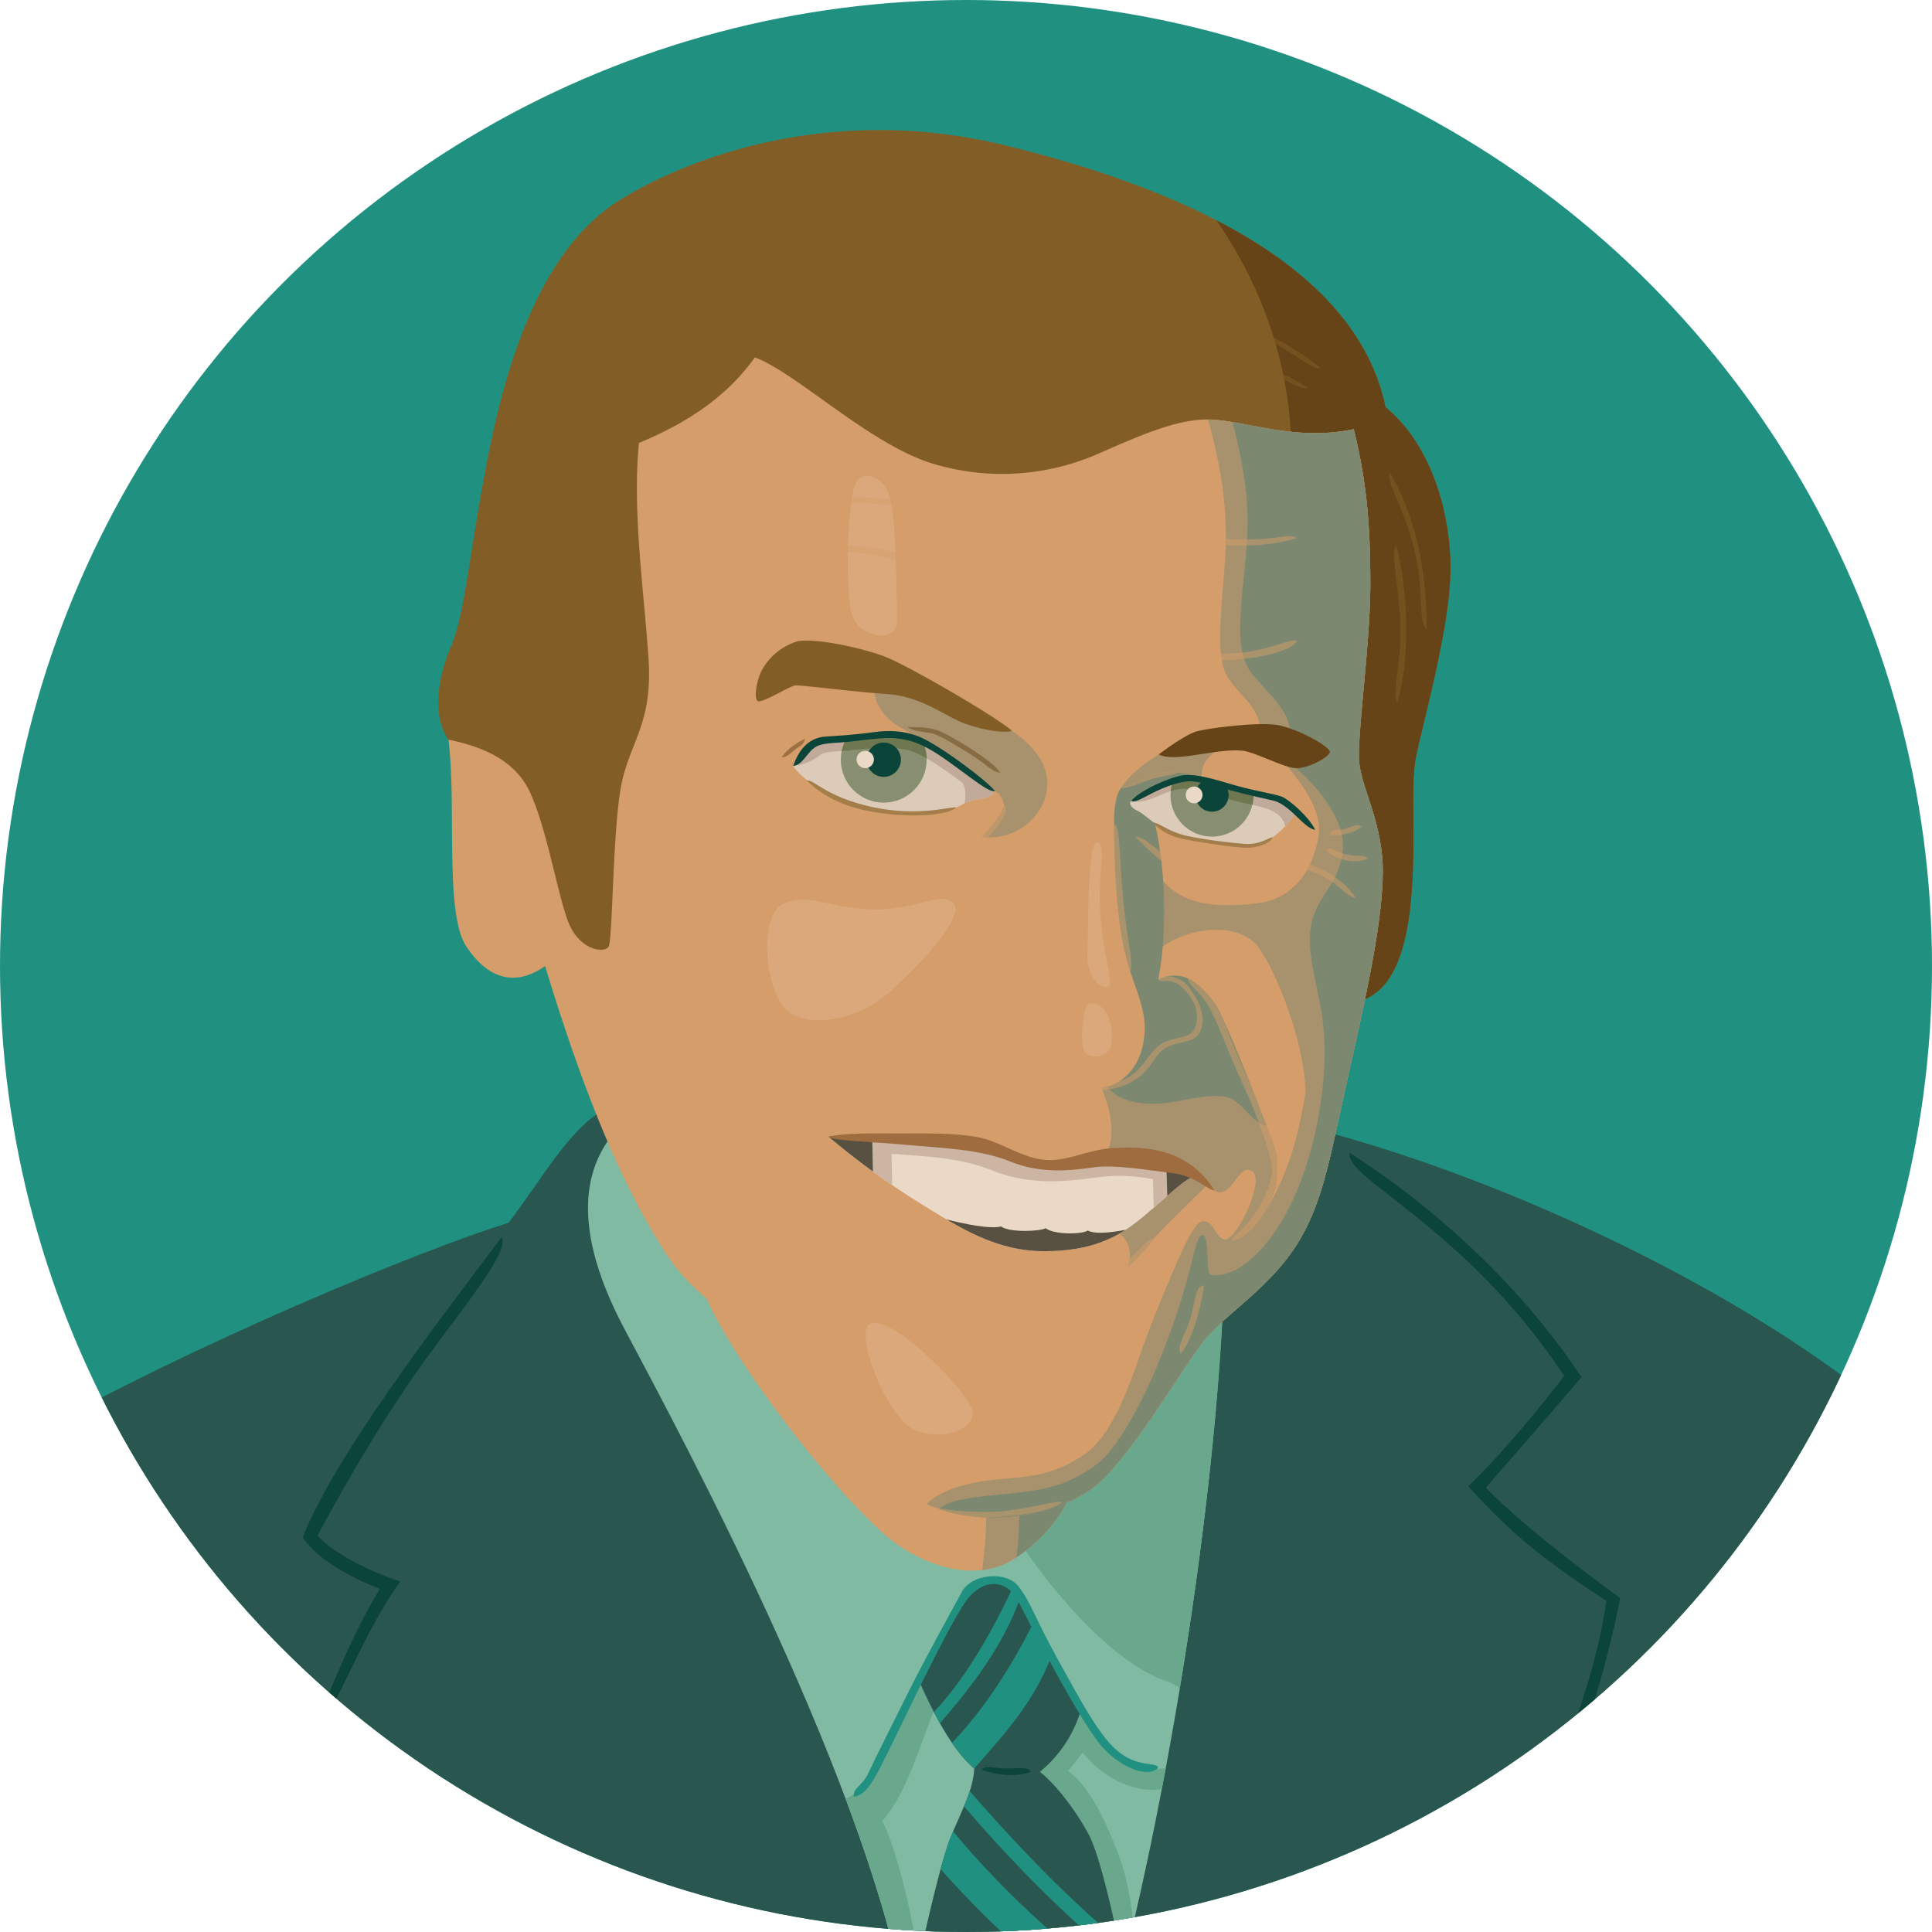 <svg xmlns="http://www.w3.org/2000/svg" viewBox="0 0 700 700"><defs><style>.cls-1{fill:none;}.cls-2{fill:#d49d6a;}.cls-3{fill:#29564f;}.cls-4{fill:#825e26;}.cls-5{fill:#ddcbba;}.cls-6{fill:#ead9c7;}.cls-7{isolation:isolate;}.cls-8{clip-path:url(#clip-path);}.cls-9{fill:#209181;}.cls-10{fill:#80baa3;}.cls-11{fill:#6aa88d;}.cls-12{clip-path:url(#clip-path-2);}.cls-13{fill:#a8926d;}.cls-14{fill:#7c886f;}.cls-15{clip-path:url(#clip-path-3);}.cls-16{fill:#0b4439;}.cls-17{clip-path:url(#clip-path-4);}.cls-18{fill:#664417;}.cls-19{clip-path:url(#clip-path-5);}.cls-20{fill:#dba87b;}.cls-21{clip-path:url(#clip-path-6);}.cls-22{fill:#c1aa99;}.cls-23{fill:#878f70;}.cls-24{fill:#6f7750;}.cls-25{clip-path:url(#clip-path-7);}.cls-26{fill:#ccb6a3;}.cls-27{fill:#585040;}.cls-28{opacity:0.5;mix-blend-mode:multiply;}.cls-29{clip-path:url(#clip-path-8);}.cls-30{fill:#9f6c3f;}.cls-31{fill:#a37d4a;}</style><clipPath id="clip-path"><circle class="cls-1" cx="350" cy="350" r="350"/></clipPath><clipPath id="clip-path-2"><path class="cls-2" d="M253.67 464.67c8.67 26 55 84.67 73 96s32.33 9.67 41 4 19.67-16.33 22.33-30.33S276.33 469 253.67 464.67z"/></clipPath><clipPath id="clip-path-3"><path class="cls-3" d="M332.75 608.5c6.5 14.75 13.25 26.5 20.25 32.25-.5 7.75-3.75 13.5-8.5 24.75s-14.75 59.25-14.75 59.25l76.75-15s-6.75-35.5-12.25-45.5-13-19-17.5-22.25a45.93 45.93 0 0 0 15-22.75c-6.75-12-15.25-27-18.75-34s-5.5-13.25-13.75-13S349 578 345.25 585s-12.5 23.5-12.5 23.5z"/></clipPath><clipPath id="clip-path-4"><path class="cls-4" d="M162.5 268c-6-8.36-4-22.5 1-34s6.5-34 13.5-69.5 20-75 47.5-92 79-34.5 139-20 127.5 42 138.5 95c17 14 24 39.5 23.5 60.5S515 264 513 274.5s0 28-1.5 48.5-6.5 37-20 40-262 9-283.5-13.5-39-72.5-45.5-81.5z"/></clipPath><clipPath id="clip-path-5"><path class="cls-2" d="M490.5 155.5c4.5 18.5 6 33.5 6 56s-5 55.5-4 65 8.5 22 8.5 39-5 41-12 72-9.5 48.5-19.5 64-26 25-33.5 34.5-24.5 39-37.5 51-46 19.5-69.5 4.5-32-40-43.5-49-33-21-44-38-26-45-44-104.5c-10.5 7.5-20.5 5-28.5-7s-3.5-50-6.5-75c9.5 2 23.5 6 29.5 19s9.5 34.5 13.5 46 13.5 12.5 15 10 1.5-42 4.5-58 11.5-22.5 10-46-6-53.5-3.5-78.5c18-7.5 32-17 42-31C288.5 135 315 161 338 168a86.69 86.69 0 0 0 58.5-3c14-6 29.5-13.48 42-13 13 .5 31 8 52 3.5z"/></clipPath><clipPath id="clip-path-6"><path class="cls-5" d="M287.41 277.53c1.63 2.91 8.81 9.21 20.14 13.28s25.52 4.07 32.86 3.35 7.94-3.59 12.56-4.31 8.85-2 6.22-3.95-23.56-18.76-31.37-19.72-11.62-.06-15.25.31c-3.3.34-7.81.31-12 .71s-7.38.01-13.16 10.33z"/></clipPath><clipPath id="clip-path-7"><path class="cls-6" d="M300.17 411.83a279.52 279.52 0 0 0 34.33 24.83c13.5 8.34 26.5 16.67 43.83 16.67s26.83-5 35.67-12.33 15.33-14.17 19.33-15c-6.33-3.5-20.71-6.92-32.71-5.75s-16.58 3.17-23.25 2-14.12-5.17-24.12-7.5-39.75-3.75-53.08-2.92z"/></clipPath><clipPath id="clip-path-8"><path class="cls-5" d="M409.88 290.25c-1.25.87.38 2.75 2.25 3.5s7.25 5.83 11.13 7.83 25.75 5.63 31.38 4.75 12-7.21 15.38-12.46c-3-2.75-4.81-4.19-8.75-5.19s-10.69-2.25-16.12-3.87-11.94-3.69-15.94-3.12-12.15 3.56-19.33 8.56z"/></clipPath></defs><g class="cls-7"><g class="cls-8" id="Layer_4" data-name="Layer 4"><circle class="cls-9" cx="350" cy="350" r="350"/><path class="cls-3" d="M8.33 521.67c62.67-35.34 144-68.67 176-78.67 16-21.33 25.33-40.67 44.67-45.33s175.33-7.34 247.33 11.33S635 469.67 685 512.33C657 605.67 570.33 733.67 372.33 727s-310.66-76.67-364-205.33z"/><path class="cls-10" d="M224.33 408.33c-10.34 11-20 32 2 73.33S317 651 329 731.67l72 3.33c22.67-82 40.67-198 42.67-276.67S235 397 224.33 408.33z"/><path class="cls-11" d="M390.33 617c-10.67-19.33-49.17-25.67-57.58-8.5-7.42 15.13-14 38.67-26.41 43.13 9.62 25.61 17.4 50.67 21.44 72.7l7.23-.66s-5.33-42.67-15.33-64C328.33 650.33 333 633 339 618.33s21.08-5.17 25.88 22.42 33.46 71.58 33.46 71.58l9-1.81q1.67-6.79 3.3-13.8c-.83-7.44-2.33-16.68-5-23.72-5.31-14-10.64-25.33-18.64-31.33l5.33-6.67c7.41 9.26 18.35 14.65 28.59 13.29.23-1.22.47-2.43.7-3.65s.49-2.6.74-3.91c-16.86 1.12-23.36-7.99-32.03-23.73zM443.4 466.69c-28.84-3.35-89.85 68.14-73.73 92.31 14.67 22 35.33 44 52.67 50a19.1 19.1 0 0 1 5.13 2.68c.14-.86.29-1.73.43-2.59 8.24-50.22 13.91-100.87 15.5-142.4z"/><path class="cls-2" d="M253.67 464.67c8.67 26 55 84.67 73 96s32.33 9.67 41 4 19.67-16.33 22.33-30.33S276.33 469 253.67 464.67z"/><g class="cls-12"><path class="cls-13" d="M356.67 543.33C358.67 554 355 574 355 574s33 8 39-30.33-37.33-.34-37.33-.34z"/><path class="cls-14" d="M368.67 542.33C370.67 553 367 573 367 573s33 8 39-30.33-37.33-.34-37.33-.34z"/></g><path class="cls-3" d="M332.75 608.5c6.5 14.75 13.25 26.5 20.25 32.25-.5 7.75-3.75 13.5-8.5 24.75s-14.75 59.25-14.75 59.25l76.75-15s-6.75-35.5-12.25-45.5-13-19-17.5-22.25a45.93 45.93 0 0 0 15-22.75c-6.75-12-15.25-27-18.75-34s-5.5-13.25-13.75-13S349 578 345.25 585s-12.5 23.5-12.5 23.5z"/><g class="cls-15"><path class="cls-9" d="M353 640.75c11.67-13.42 24.33-26.42 30.67-48.75L378 580.33c-11.33 25.33-25.33 44-36.33 54.33zM338 627.33c11.67-13.42 27-31.33 33.33-53.67l-2-3.67c-11.33 25.33-23 43-34 53.33zM332.48 667.43c18.85 23.24 46.52 49.57 74.85 67.9l5.13-10.59c-23-15.5-53.13-42.41-72-67.44zM347 651.67c11.22 13.79 41.33 46.67 64 62l2-4.34c-26-20.33-48-44.67-63.67-62.67z"/></g><path class="cls-16" d="M355.75 641.25c5.63 2 12.38 2.63 17.75.75-1-2-3.62-1.25-8.62-1.25s-8-1.37-9.13.5zM181.67 448.33c-24 32-60 78.67-72 108.67 7.33 11.25 28 18.67 28 18.67-11.33 18-23.33 50-23.33 50 6-1.33 15.33-31.33 30.67-52.67-14-4.67-25.33-11.33-30-16.67 12.67-23.33 25.33-44.67 39.33-64s30.66-39.33 27.33-44zM489 417.67c39.33 25.33 67.33 56 84 81.33-11.33 13.33-34.67 40-34.67 40 15.34 16 48.67 40 48.67 40-4 21.33-12.67 51.33-21.33 68.67C561 644.33 577.5 613.25 582 580c-19.33-12.67-33-22.5-50-41.5 16.67-16 34.75-40 34.75-40-36-54.25-79.75-71.5-77.75-80.83z"/><path class="cls-4" d="M162.5 268c-6-8.36-4-22.5 1-34s6.5-34 13.5-69.5 20-75 47.5-92 79-34.5 139-20 127.5 42 138.5 95c17 14 24 39.5 23.5 60.5S515 264 513 274.5s0 28-1.5 48.5-6.5 37-20 40-262 9-283.5-13.5-39-72.5-45.5-81.5z"/><path class="cls-17 cls-18" d="M430.33 66.33c27.33 32 39.33 70 37.33 105.33s-14 204 28.67 204 69.33-134 47.33-197.33-70.66-110-113.33-112z"/><path class="cls-2" d="M490.5 155.5c4.5 18.5 6 33.5 6 56s-5 55.5-4 65 8.5 22 8.5 39-5 41-12 72-9.5 48.5-19.5 64-26 25-33.5 34.5-24.5 39-37.5 51-46 19.5-69.5 4.5-32-40-43.5-49-33-21-44-38-26-45-44-104.5c-10.5 7.5-20.5 5-28.5-7s-3.5-50-6.5-75c9.5 2 23.5 6 29.5 19s9.5 34.5 13.5 46 13.5 12.5 15 10 1.5-42 4.5-58 11.5-22.5 10-46-6-53.5-3.5-78.5c18-7.5 32-17 42-31C288.5 135 315 161 338 168a86.69 86.69 0 0 0 58.5-3c14-6 29.5-13.48 42-13 13 .5 31 8 52 3.5z"/><g class="cls-19"><path class="cls-13" d="M435.67 145c7 23.33 9.67 40 8 60.67s-3 33.33 1.33 40 11.67 10.67 11.67 19.67c7 10.33 23.08 24.17 21.08 37.42s-9.75 23-22 24.5-26.25 1.5-34.25-8-9.75 30.25.5 23.25 27.5-8.25 34 .75 16.25 33.25 17 51.5-.75 32.25-3.5 44.5S493 459 512.5 398s41.5-148 21-221.5-75.67-47.5-97.83-31.5z"/><path class="cls-20" d="M315.5 479.5c-6.61 1.84 5.5 34.5 16.25 38.75s22.25-1 20.5-7.5S324.5 477 315.5 479.5zM345.5 327.25c-4-4.75-13.75 2.75-29.75 2.25s-21.75-6-31.5-2.25-7 31 .25 38.25 25.5 5 38-6.25 27-27.25 23-32zM309.33 177c-2.55 10.21-3 37.33-.67 45.67S325 233.33 325 225s-.33-38-2.67-45.33-11-10.67-13-2.67z"/><path class="cls-13" d="M406.17 285.5c3.27-5.23 8.83-9 13.67-12.17s16.67-4.83 25.33-3.67c-9.83 4.5-9.83 8.83-9.83 12.83s-32.51 8.34-29.17 3.01zM366.67 264.83c6.87 4.61 14.08 11.92 12.58 21.67s-11.44 18.31-23.69 16.75c4-3.62 8.56-10.25 8.19-11.62s-.75-3.62-3.25-5-28-19.88-33.5-22.63-10.5-8.75-10-14 10-3 20.5 1.25 22.58 9.17 29.17 13.58zM418.17 448.67a56.74 56.74 0 0 1-9.67 10.42c3-7.83-2.25-13.33-8.25-15.58s-9.25-13.25-2.5-20.5 6-18 1.25-29c9.75-1 21.5-7.25 34.25-7.25s23 13.5 25.75 21.25c1.56 4.41 4 9.63 3.75 14.5-.11 2.14.88 7.5-4.37 16.5-.75 1.28-2.75 12.25-10.37 14s-10.11-6.33-4.62-4c4.13 1.75 16-22.62 9.75-25-4.8-1.83-7.12 11-13.12 7.33a11.64 11.64 0 0 1-2.5-2.08s-17.27 16.74-19.35 19.41z"/><path class="cls-13" d="M425 460.67c-3.67 8.67-8.46 20-12.25 31.08-6.5 19-12.5 30.75-21 36s-14.25 7-27.5 8-27 4.25-31 12.75 53 14 81.25-2.25c20-11.53 60.67-87.25 65.17-107.25s3.5-46.83-6.17-46.17c-3.17 20.83-6.88 29.77-9.92 36.5s-10.08 19.5-17.08 20.17c-7.19.68-5.5-7.33-10.83-7-2.67.17-7 9.5-10.67 18.17z"/><path class="cls-14" d="M406.17 285.5c-2.17 3-2.58 8.42-2.5 13.33 0 2.66 0 16.23 1.21 28.67 1 10.52 2.38 18 4.63 24.5 3.42 9.87 5.25 14.5 5.25 20.5s-2 17.5-13.5 21.25c4.5 6.25 15.5 7 23.75 5.5s15.5-3 20.25-1.5 8.25 9 13.75 10.25c-4.37-11.25-15.62-39.75-18.5-43.92-4.41-6.39-11.17-13.75-20.87-9.21 2.88-13.87 3.63-39.87-2.37-61.37 6.25-1.5 19.17-11.33 14.92-12.58s-14.77-2.59-26.02 4.58z"/><path class="cls-14" d="M442.67 139c9.33 31.67 10.67 44.67 8.33 66.67s-3 32 3.33 39.33 13 13 13 20.33-2.08 9.58 2.17 13 18.5 17.17 17 29.92S477 324.5 475 335.5s3.75 24.25 4.75 39.5-2 35.5-8 51.75-13.5 25.5-19.75 30.5-11.75 5.25-13.5 4.5-.08-14.25-2.83-14.25S433 457.25 425 480s-19 44.5-28.25 51-16 8.75-32 10.25-23 2.5-26 7.25S408.33 579 457.67 529s76-148 83.33-234 8.67-193.33-98.33-156z"/></g><path class="cls-18" d="M419.83 273.33c4-3 9.83-7 13.17-8.17s22.33-3.67 29.67-2.5 19.5 8 19.17 9.83-7.83 6-12.33 5.83-14.69-5.84-19.33-6.33c-9.51-.99-24.51 4.51-30.35 1.34z"/><path class="cls-4" d="M366.67 264.83c-5.17-4.83-37.33-23.5-45.83-26.83s-26.67-7.17-32.33-5.5a22.06 22.06 0 0 0-12 9.5c-2.33 3.67-3.5 11-2 12s11.67-5.5 13.67-5.67 20.94 2.32 33.5 3.17c12.33.83 21.5 8.5 28.33 10.83s13.66 3.34 16.66 2.5z"/><path class="cls-5" d="M287.41 277.53c1.63 2.91 8.81 9.21 20.14 13.28s25.52 4.07 32.86 3.35 7.94-3.59 12.56-4.31 8.85-2 6.22-3.95-23.56-18.76-31.37-19.72-11.62-.06-15.25.31c-3.3.34-7.81.31-12 .71s-7.38.01-13.16 10.33z"/><g class="cls-21"><path class="cls-22" d="M287.41 277.53a18.26 18.26 0 0 0 9.45-3.79c2.23-1.75 6.66-1.32 11.32-1.91s16-1.32 21.05 0c6.06 1.59 17.39 10.25 19.3 11.68s1.91 10.29-2 12.8c7.54.12 20.1-.72 20.1-7.18s-11.24-24.64-36.13-28.47-49.91-.35-43.09 16.87z"/><circle class="cls-23" cx="320.19" cy="275.26" r="15.55"/><path class="cls-24" d="M305 272.12c1-.07 2.13-.15 3.23-.29 4.67-.6 16-1.32 21.05 0a29.22 29.22 0 0 1 6.48 3 15.54 15.54 0 0 0-30.76-2.71z"/><circle class="cls-16" cx="320.19" cy="275.26" r="6.22"/><circle class="cls-6" cx="313.49" cy="275.18" r="3.15"/></g><path class="cls-6" d="M300.17 411.83a279.52 279.52 0 0 0 34.33 24.83c13.5 8.34 26.5 16.67 43.83 16.67s26.83-5 35.67-12.33 15.33-14.17 19.33-15c-6.33-3.5-20.71-6.92-32.71-5.75s-16.58 3.17-23.25 2-14.12-5.17-24.12-7.5-39.75-3.75-53.08-2.92z"/><g class="cls-25"><path class="cls-26" d="M319.25 417.75c14 1.25 27 1.08 40.25 6.33s25.5 4.25 38 2.5A63.09 63.09 0 0 1 421 428l.75-15L320 406.75z"/><path class="cls-26" d="M322.83 407.5l.5 26.17s-27.83-7.83-27.83-22.5 27.33-3.67 27.33-3.67z"/><path class="cls-27" d="M315.92 406.42l.5 26.17s-27.83-7.83-27.83-22.5 27.33-3.67 27.33-3.67z"/><path class="cls-26" d="M417.33 415l.83 26.67S444 445 441 425s-23.67-10-23.67-10z"/><path class="cls-27" d="M422.33 413.67l.83 26.67S449 443.67 446 423.67s-23.67-10-23.67-10zM330.67 437.67c9.33 4.17 27.67 8.17 32 6.67 3 2.33 14.33 1.83 16.17.67 3 2.33 13 2.33 15.33.83 3.83 2.33 18.33-.83 25.83-3.5-16 26.33-64.67 24.33-89.33-4.67z"/></g><g class="cls-28"><path class="cls-18" d="M328.68 263.42c4.67 0 9.09.12 12.56 1.79s18.06 9.93 21.17 14.71c-2.39.24-5.83-3.66-11.07-6.82-5.44-3.29-10.77-6.82-14.18-7.48-3.1-.62-5.85-.53-8.48-2.2zM291.66 267.66c-2.63 1.2-6.64 3.83-8.43 6.7 1.56.12 3-1.2 4.78-2.69s3.23-1.67 3.65-4.01z"/><path class="cls-2" d="M315 300.14c-7.06-.24-17.94-4.19-24.76-9.93-11.84-.6-20.93 3.95-23.69 3.35 2.87-2.39 9-5.86 24.76-5.62a33.27 33.27 0 0 0 11.13 6.94c4.47 1.79 12.24 3.23 12.56 5.26zM283 278.13c-6.94.6-17.47-.84-21.53-6.58 2.27-.48 4.78 2.75 10.53 3.95s10.62.72 11 2.63zM363.75 291.63c2.88 2.5-4.37 12.25-14.75 19s-27.5 14.75-40.5 5.88c1.88-1 8.25 3 15.25 2.13s17.13-4.5 25.38-10.37 10.71-9.58 12.06-11.5a14.62 14.62 0 0 0 2.56-5.14zM356.13 357.13c-4.87-2.75-13.25-1.87-16.37 3.38s-3.5 21.38 4.5 21.88c0-2.12-3.75-3.25-4.37-9.25s.63-12.37 5.63-14.87 9.98 1.61 10.61-1.14zM337.38 359.88c-5.37 6.13-7.75 12.5-14.5 19.75s-10.5 11.38-20 15.63-13 5.13-16.75 8.13-5.37 7.38-2.12 11.25c1-1.75-.5-4 1.13-6.87s3.75-4.75 10.75-7.37 14-5.87 19.63-10.5a68.83 68.83 0 0 0 14.63-16.37c4.35-6.78 7.1-11.15 7.23-13.65z"/><path class="cls-2" d="M299 404.63c-5.37 1.25-10.5 4.63-10.87 10.63s1.38 13.38 6.75 17.88c.5-2.62-4.62-7.37-4.75-13.62s1-9.12 3.5-10.75 5.12-2.14 5.37-4.14zM349.5 382c-1-3.52 10.25-3.75 16.13-.12S377.75 391 385 392.5s19.13 1 24.38-2.5 7.5-9.37 11.38-11.75 9.25-2.12 11.25-4.37 3.25-8.37-2.12-14.5-7.87-2.75-10.25-4.5c1.75-1.5 7.38-2.37 11.63 3.5s5.25 10.88 3.88 14.63-4.5 4.13-8.75 5.13-6.25 2.88-8.62 6.38a21.3 21.3 0 0 1-11.12 9c-5.39 2-17.37 2.75-25 .25s-13-7.12-17.12-9.75-14.04 1.48-15.04-2.02z"/><path class="cls-2" d="M430.33 354.5c5.17 2.17 10 6.83 14.5 19S463 413 463 423.5s-8.67 24.83-16.5 26c.33-2.33 3.83-3.33 8.33-10s6.5-13.33 6-17.17-4.33-16-10.67-29.83-9.83-24.67-13.17-29.33-5.82-5.84-6.66-8.67zM324.5 444.17c10 10.17 28 25.33 48.33 25.67S407 464 418.17 448.67c-2.83-.5-7.83 9.17-19.17 14.17a59.07 59.07 0 0 1-33.33 4.16c-10.33-1.67-19-7.17-27.17-13.17s-12.17-11.33-14-9.66zM356.17 475.83c13.67-4 26.67-3.67 39 1.17-1.83 2-10.83-2.17-20.17-2.17s-17.33 3.5-18.83 1zM436.25 465.75c-1.25 9-4.5 20.25-8.5 24.75-1.5-2.75 1.5-6.25 3.5-12.75s1.75-12 5-12zM289.25 452.5c1 19 5.5 41.5 17 54.5 1.25-4-5.75-8.75-10.75-27.25s-2.75-26.5-6.25-27.25z"/><path class="cls-2" d="M261.5 476.75c.75 2.25 14.13 11.38 19.13 14.88s9 7.75 16 18 16.88 23.88 25.13 29.88 16.25 10.63 33 10.38 27.38-3.12 30-5.62c-2.87-.87-15.92 4-29.75 3.5-14.79-.53-20.25-1.25-32.25-10.75-10.74-8.51-19.87-21.62-25.62-30.62a60.19 60.19 0 0 0-16.75-17.62c-5.51-4.03-17.01-11.4-18.89-12.03zM241.25 364c-4 25.25.75 55.5 14.25 68.25 0-4.5-9.25-13.75-12.25-33s1.75-33.25-2-35.25zM382 307.5c1.5 19.5.75 39.25-8.25 46.25-1-3.25 3.88-7.12 5.5-17.25 1.86-11.57-.25-27.75 2.75-29zM403.67 298.83c-.17 17.83 1.17 42.83 5.83 53.17 1.33-3.33-1.17-10.83-2.67-27.67s-1-25.5-3.16-25.5zM411.33 303.17c12.5 12.83 21.83 18.67 32.5 13.83-1.83-1.83-7 1.5-14-2s-15.66-12.67-18.5-11.83zM464.33 310.67c11.17 2 20.67 5.67 26.83 14.5-2.5.5-6-5-13.17-8.33s-13.32-3.01-13.66-6.17zM480.33 308c3.83 3.67 10.5 5.17 15.17 3.17-1.33-1.83-3.5-.5-8-1.67s-5.67-3-7.17-1.5zM481.83 302.5q7.25.5 11.5-3c-1.67-1.33-3.77.23-6.33.83-2.83.67-5.17-.08-5.17 2.17zM408.33 250a76.87 76.87 0 0 0-1.33 20.17c1.33-1 1.5-4.83 1.83-10s1.34-9.5-.5-10.17zM426.67 280c-4.5-.5-10.33-.33-20.5 5.5 2.17.5 8.5-2.5 12.17-3.5s5.99-.83 8.33-2zM287.5 199c12-2.75 32-2 49 5.25s32.75 16.25 56 23.75 40.5 9.5 53.75 8.75 19.5-5 23.75-4.75c-1.25 3.5-12.73 6.64-25.5 7.25-13 .63-32.5-2.25-53.25-9.25s-35.87-15.12-52.12-21.87-24.13-7.8-32.88-8.13c-9.87-.37-18 1.5-18.75-1zM298.25 180.5a103 103 0 0 1 49.5 7.75c18.25 8 28.08 13.29 38.5 17.5 13.42 5.42 23.75 6.25 25 8-3 1.75-13.25-.25-27.75-6.25s-34.75-17.25-46.5-20.75-18.62-4.37-24.5-4.5-13.87.63-14.25-1.75zM414.67 191.17c18 5.83 36.83 9.17 55.17 3.83-1.83-2.33-10.17 1.83-27 0s-25.67-6.33-28.17-3.83z"/></g><path class="cls-5" d="M409.88 290.25c-1.25.87.38 2.75 2.25 3.5s7.25 5.83 11.13 7.83 25.75 5.63 31.38 4.75 12-7.21 15.38-12.46c-3-2.75-4.81-4.19-8.75-5.19s-10.69-2.25-16.12-3.87-11.94-3.69-15.94-3.12-12.15 3.56-19.33 8.56z"/><g class="cls-29"><path class="cls-22" d="M409.88 290.25c3 .92 7.13-.67 9.54-1.75s7.08-3 10.25-2.75 16.5 4.33 23.58 5.75 12.5 3.5 12.58 9.42 9.5.75 8-7.92-24.67-15.58-41.75-14.67-26.5 10.59-22.2 11.92z"/><circle class="cls-23" cx="439.13" cy="288.08" r="15.04"/><path class="cls-24" d="M432.08 278.33a46.25 46.25 0 0 0-4.81.51 15 15 0 0 0-3.12 7.82 15.55 15.55 0 0 1 5.51-.91c3.17.25 16.5 4.33 23.58 5.75l.49.1a14.83 14.83 0 0 0-1.83-11.43 75.15 75.15 0 0 0-19.82-1.84z"/><circle class="cls-16" cx="439.13" cy="288.08" r="6.02"/><circle class="cls-6" cx="432.65" cy="288.01" r="3.05"/></g><g class="cls-28"><path class="cls-4" d="M182.33 237.17A98.2 98.2 0 0 0 205 280c.33-3.33-6-9.33-12.33-21.5S185 237 182.33 237.17zM187.5 201.5c4 25.83 9.67 41 22 60.83.67-3-7.17-14.17-13-30.67s-6-30.66-9-30.16zM191.67 164.83c2.33 34.33 5.83 53.33 22.33 76 1-3-11.39-18.52-16.17-40.67-4.16-19.33-3-34.49-6.16-35.33zM209.83 180.5c-4.83-7-7.67-18.67-2.17-32a52.67 52.67 0 0 1 31-29c13.67-4.67 25.17-2.67 28.67.5-2.17 1.67-6.79-1.92-17.46-.75A47.11 47.11 0 0 0 218.38 136c-9.33 11-11.28 20.25-11.12 27.25.16 7.75 4.24 15.33 2.57 17.25z"/><path class="cls-4" d="M222.67 152.5c14.33-4.33 25.67-12.83 31.83-24-2.83-.33-6.33 6.75-15.5 13.25s-16.33 8.42-16.33 10.75zM222.5 113.5c5.5-5.83 17.33-12.17 32.67-11s32.17 8.83 46.17 15.83 27.67 12 40.17 14.17 20.17 2.17 22 2.83c-1.33 2.17-11.67 1.33-24-1.17s-24.67-6.83-39.33-13.83-29.62-14.66-43.83-15.67c-21.18-1.49-31.52 10.67-33.85 8.84zM271.83 94.67c17.67 3.67 23.17 6.83 34 12.17s25.33 9.5 27.83 11c-1.33 1.33-15.14-1.87-29.83-9.5-17.33-9.01-32.66-10.34-32-13.67zM248 85.33c17.17-12.5 39.83-24.5 74-25.67-1 3.17-17.67 1.17-40.5 9.67s-30 18.5-33.5 16zM293.5 78.5c27.5-6 63-9.17 92.83-3.17-.58 2-20.33-2.33-48.33-.67-29 1.73-40.83 6.34-44.5 3.84zM443.67 104.17c-15-7.33-31-13.17-56.17-16.17s-45-2.17-53 .5c2.83 1.5 25-2.62 58.88 2.25 30.62 4.41 47.79 16.25 50.29 13.42zM313 138.25c15.5 12 32.5 17.25 52 17.5s35-5 45-12.75c-4-.75-18.36 12.18-47.87 10.75-30.88-1.5-45.75-18.37-49.13-15.5zM478.5 133.38c-10.62-8.62-26.25-17.12-46.75-22.37s-34.25-6.12-46.62-5.25c1.63 1.88 23.38 1.73 37.25 4.88 13.25 3 23.49 6 34.75 11.38 11.5 5.48 19.37 12.73 21.37 11.36zM473.75 140.5c-9.12-6-32.5-16.75-59.12-16 .56 2.44 15.69.94 33 6.19 15.74 4.77 24.37 11.31 26.12 9.81zM503.75 171.38c9.75 17.12 13.25 36.5 13.13 56.62-3.37-3-.62-14.5-4.75-30.12s-10.5-24.13-8.38-26.5zM506 197.67c4.33 18.17 5 40.67.33 56.67-2.33-2 1.67-14.33 1-29.17s-3.83-26.34-1.33-27.5z"/></g><path class="cls-20" d="M395 363.5c-3.08.28-3.75 15.25-2 17.75s8.75 2 9.5-2.5a17.64 17.64 0 0 0-1-10.5c-1.23-2.96-3.75-5-6.5-4.75zM401.75 357.25c-2.42 1.81-8-3-7.75-11.25s0-40.5 3.25-40.75 1.48 7.75 1.25 16.75c-.5 19.5 5.25 33.75 3.25 35.25z"/><path class="cls-16" d="M360.5 286.63c-2.63-3.59-20.66-17.14-27.91-19.9-5.34-2-10.41-2.23-16.11-1.44-6 .84-11.92 1.24-17.43 1.59s-9.49 4.19-11.64 10.65c3.35-.48 4.71-4.31 7.46-6.46s7.43-1.7 13.4-2.39c6.22-.72 12.68-1.63 16.51-1.16s8.57 1 18.5 8.13 14.95 11.45 17.22 10.98zM409.88 290.25c2.5-3.5 13.13-8.37 18.25-9.25s11.88 1.38 19.25 3.5 14.38 3.13 17 4.13 9.81 7.25 12.13 12c-2-.12-4.56-2.73-7.5-5.54s-5.46-4.5-7.58-5-8.5-1.83-15-3.58-12.5-3.67-16-3.42-7.75 1.83-11.5 3.58-7.55 4.33-9.05 3.58z"/><path class="cls-30" d="M300.17 411.83c6-1.33 14.67-1.17 25.67-1.17s25.33-.33 33.17 2.67 13.67 6.83 21 7 14.5-3.83 23-4.33 26.67-1.5 37 15.33c-2.5-.17-6.83-5.33-15.5-6.33s-20.5-3.17-28.67-2-18.84 2.33-29.84-2.17-24.67-4.83-37.33-6-27.67-1.5-28.5-3z"/><path class="cls-31" d="M292.39 282.84c3.19 3.19 10 8.77 23 11.16s27.43 1.75 31.1-1.44c-1.91-.48-13.56 3.51-30.46-.16s-21.24-10.2-23.64-9.56zM417.83 298c1.5 2 5 4.67 10.17 5.83s19.5 3.33 23.83 3.33 8.67-1.83 9.33-3.83c-1.67.17-4.5 2.75-10 2.42s-18.6-2-23.42-3.5-8.24-4.25-9.91-4.25z"/><path class="cls-9" d="M309.33 651c4.67-.67 7.33-6 12.33-16s22.33-47 28.67-55.33 14.67-7 18.33 0 23.33 46 31.67 54.33 17 9.67 19.33 6.33c-1.33-2-7 0-14-5.33s-13.66-18-22.33-33.67-9.83-20.83-14.33-26.58-17-4.5-20.5 2c-4.26 7.9-12.83 23.25-19.17 35.92s-12.33 24.66-14.66 29.66-5.67 5.34-5.34 8.67z"/></g></g></svg>